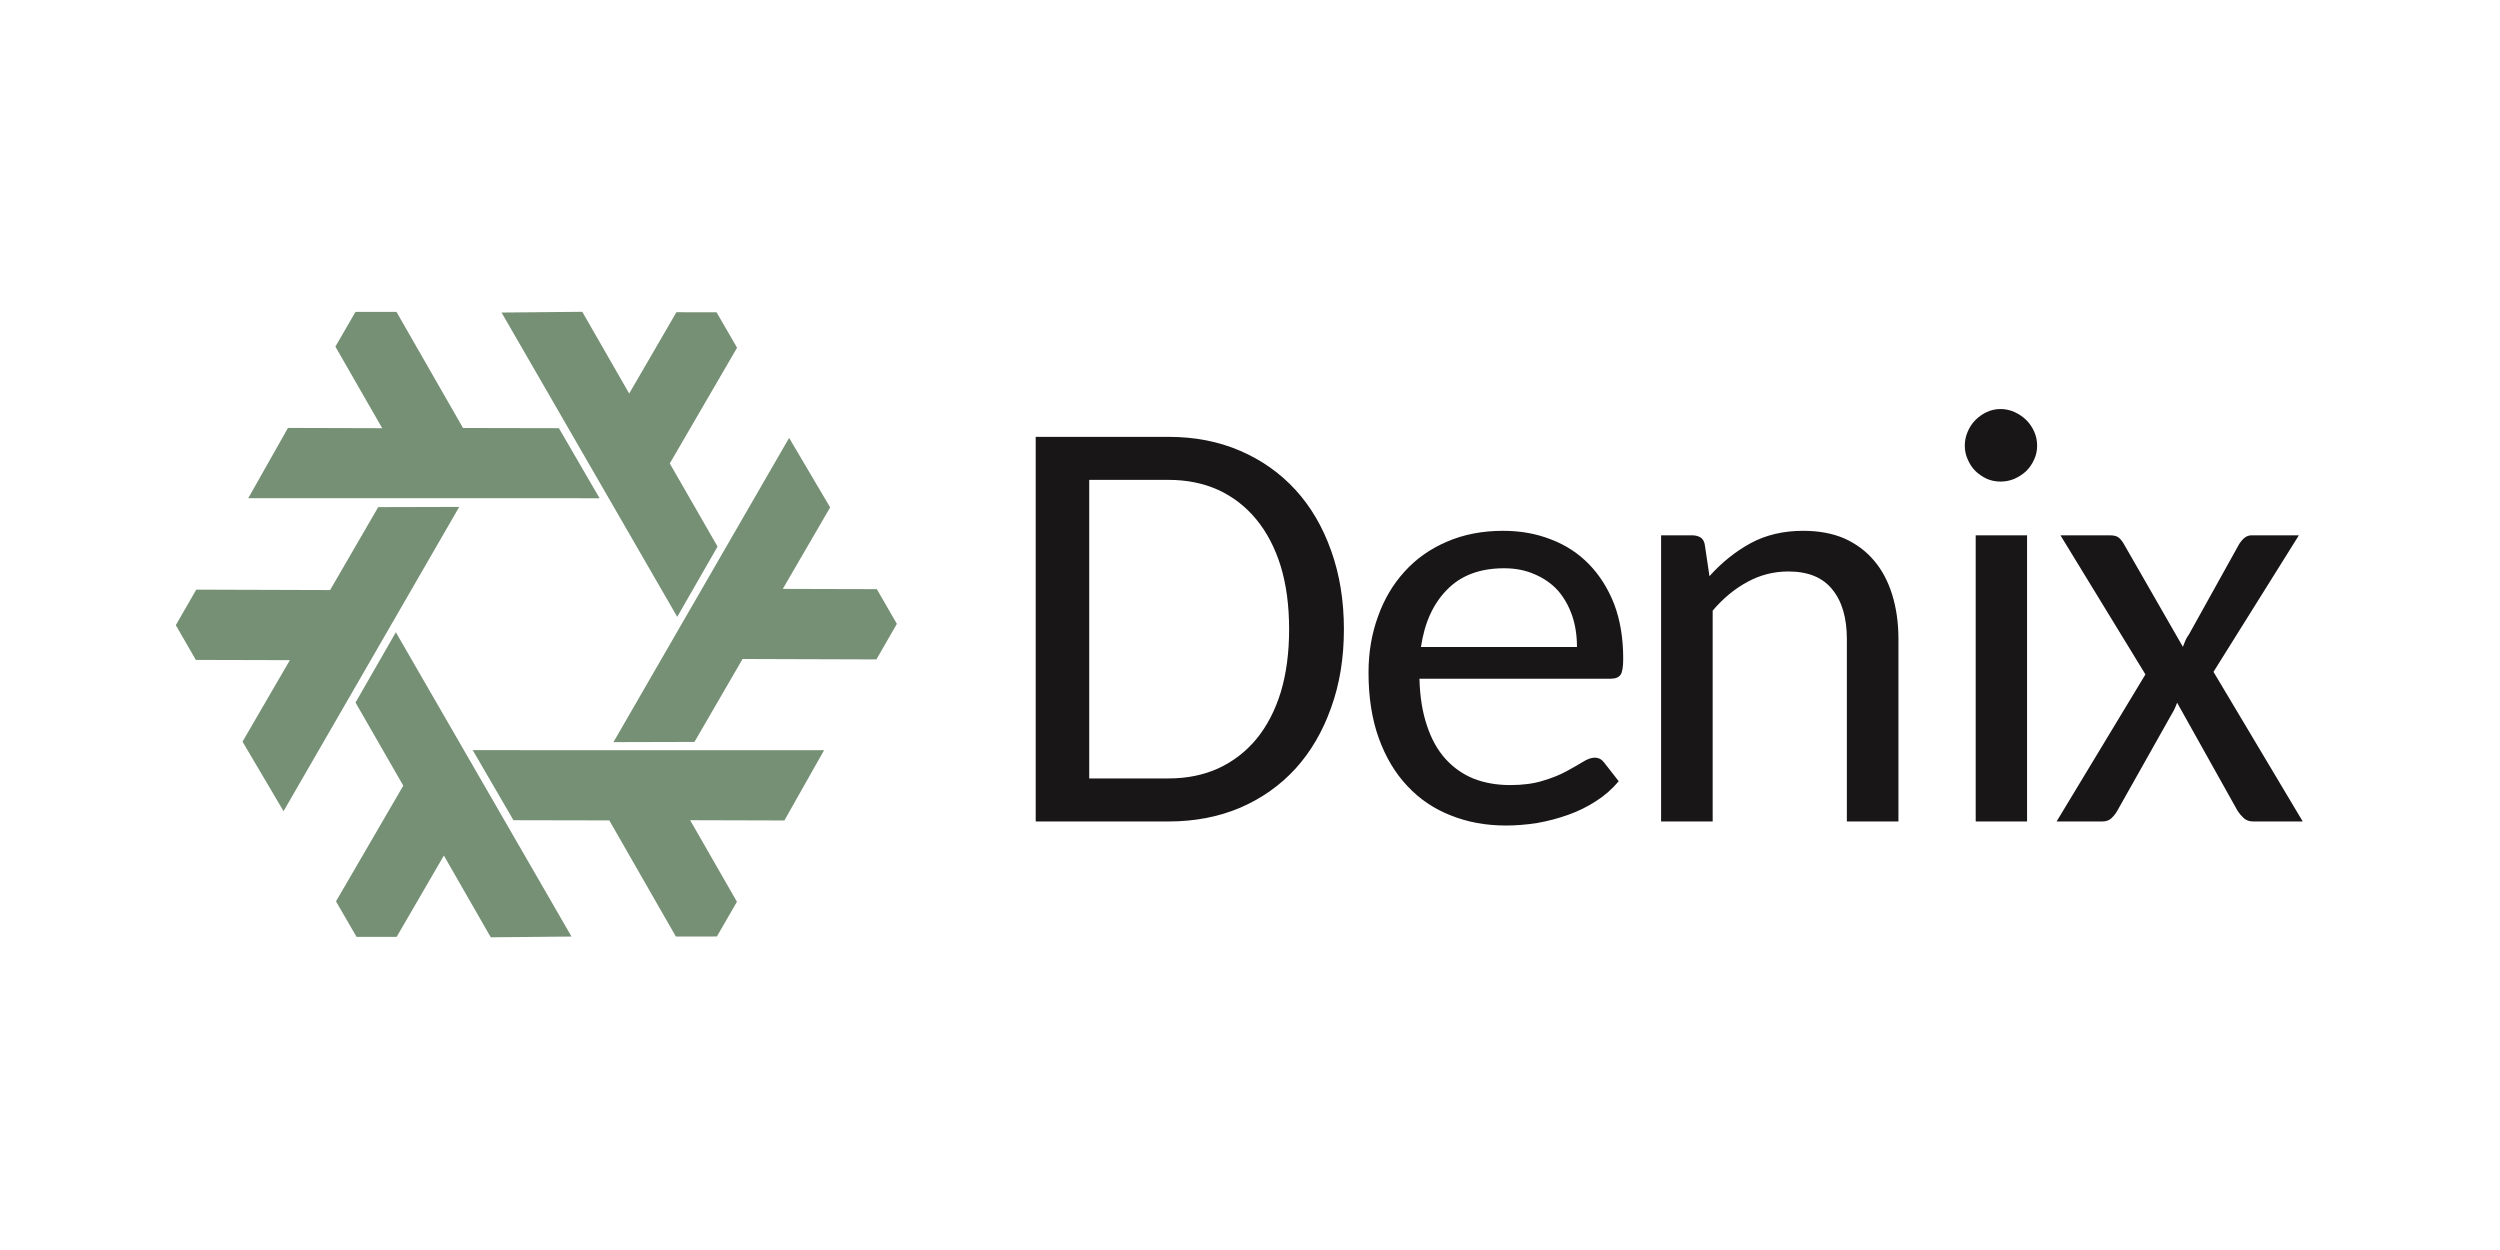 <?xml version="1.0" encoding="utf-8"?>
<svg viewBox="0 0 640 320" xmlns="http://www.w3.org/2000/svg">
  <defs/>
  <g id="layer3" style="display: inline; opacity: 1;" transform="matrix(0.368, 0, 0, 0.368, -12.578, 423.283)">
    <title>logo</title>
    <path id="use3439-6" d="m 309.549,-710.388 122.197,211.675 -56.157,0.527 -32.624,-56.869 -32.856,56.565 -27.902,-0.011 -14.291,-24.69 46.81,-80.49 -33.229,-57.826 z" style="opacity: 1; fill-rule: evenodd; stroke: none; stroke-width: 3; stroke-linecap: butt; stroke-linejoin: round; stroke-miterlimit: 4; stroke-dasharray: none; stroke-opacity: 1; paint-order: fill; fill: rgb(117, 144, 117);" transform="matrix(0.5, 0.866, -0.866, 0.5, -416.334, -710.463)"/>
    <path id="use3445-0" d="m 309.549,-710.388 122.197,211.675 -56.157,0.527 -32.624,-56.869 -32.856,56.565 -27.902,-0.011 -14.291,-24.69 46.81,-80.49 -33.229,-57.826 z" style="opacity: 1; fill-rule: evenodd; stroke: none; stroke-width: 3; stroke-linecap: butt; stroke-linejoin: round; stroke-miterlimit: 4; stroke-dasharray: none; stroke-opacity: 1; paint-order: fill; fill: rgb(117, 144, 117);" transform="matrix(0.5, -0.866, 0.866, 0.5, 823.47, -5.108)"/>
    <path id="use3449-5" d="m 309.549,-710.388 122.197,211.675 -56.157,0.527 -32.624,-56.869 -32.856,56.565 -27.902,-0.011 -14.291,-24.69 46.81,-80.49 -33.229,-57.826 z" style="opacity: 1; fill-rule: evenodd; stroke: none; stroke-width: 3; stroke-linecap: butt; stroke-linejoin: round; stroke-miterlimit: 4; stroke-dasharray: none; stroke-opacity: 1; paint-order: fill; fill: rgb(117, 144, 117);" transform="matrix(-1, 0, 0, -1, 814.837, -1431.513)"/>
    <path style="color: rgb(0, 0, 0); clip-rule: nonzero; display: inline; overflow: visible; opacity: 1; isolation: auto; mix-blend-mode: normal; color-interpolation: srgb; color-interpolation-filters: linearrgb; fill-rule: evenodd; stroke: none; stroke-width: 3; stroke-linecap: butt; stroke-linejoin: round; stroke-miterlimit: 4; stroke-dasharray: none; stroke-dashoffset: 0; stroke-opacity: 1; color-rendering: auto; image-rendering: auto; shape-rendering: auto; text-rendering: auto; paint-order: fill; fill: rgb(117, 144, 117);" d="m 309.549,-710.388 122.197,211.675 -56.157,0.527 -32.624,-56.869 -32.856,56.565 -27.902,-0.011 -14.291,-24.69 46.81,-80.49 -33.229,-57.826 z" id="path4260-0"/>
    <path style="color: rgb(0, 0, 0); clip-rule: nonzero; display: inline; overflow: visible; opacity: 1; isolation: auto; mix-blend-mode: normal; color-interpolation: srgb; color-interpolation-filters: linearrgb; fill-rule: evenodd; stroke: none; stroke-width: 3; stroke-linecap: butt; stroke-linejoin: round; stroke-miterlimit: 4; stroke-dasharray: none; stroke-dashoffset: 0; stroke-opacity: 1; color-rendering: auto; image-rendering: auto; shape-rendering: auto; text-rendering: auto; paint-order: fill; fill: rgb(117, 144, 117);" d="m 309.549,-710.388 122.197,211.675 -56.157,0.527 -32.624,-56.869 -32.856,56.565 -27.902,-0.011 -14.291,-24.69 46.81,-80.49 -33.229,-57.826 z" id="use4354-5" transform="matrix(-0.5, 0.866, -0.866, -0.5, -9.138, -1426.891)"/>
    <path style="color: rgb(0, 0, 0); clip-rule: nonzero; display: inline; overflow: visible; opacity: 1; isolation: auto; mix-blend-mode: normal; color-interpolation: srgb; color-interpolation-filters: linearrgb; fill-rule: evenodd; stroke: none; stroke-width: 3; stroke-linecap: butt; stroke-linejoin: round; stroke-miterlimit: 4; stroke-dasharray: none; stroke-dashoffset: 0; stroke-opacity: 1; color-rendering: auto; image-rendering: auto; shape-rendering: auto; text-rendering: auto; paint-order: fill; fill: rgb(117, 144, 117);" d="m 309.549,-710.388 122.197,211.675 -56.157,0.527 -32.624,-56.869 -32.856,56.565 -27.902,-0.011 -14.291,-24.69 46.81,-80.49 -33.229,-57.826 z" id="use4362-2" transform="matrix(-0.5, -0.866, 0.866, -0.5, 1230.894, -721.083)"/>
  </g>
  <path d="M 281.52 49.8 Q 281.52 51.82 280.92 53.47 Q 280.33 55.13 279.26 56.31 Q 278.18 57.49 276.67 58.14 Q 275.16 58.78 273.33 58.78 L 267.12 58.78 L 267.12 40.81 L 273.33 40.81 Q 275.16 40.81 276.67 41.46 Q 278.18 42.11 279.26 43.29 Q 280.33 44.46 280.92 46.12 Q 281.52 47.79 281.52 49.8 Z M 278.96 49.8 Q 278.96 48.15 278.57 46.86 Q 278.17 45.57 277.43 44.67 Q 276.69 43.77 275.65 43.29 Q 274.61 42.82 273.33 42.82 L 269.62 42.82 L 269.62 56.77 L 273.33 56.77 Q 274.61 56.77 275.65 56.3 Q 276.69 55.82 277.43 54.93 Q 278.17 54.03 278.57 52.74 Q 278.96 51.44 278.96 49.8 Z M 288.96 45.2 Q 290.17 45.2 291.19 45.6 Q 292.22 45.99 292.97 46.76 Q 293.72 47.53 294.15 48.63 Q 294.57 49.74 294.57 51.18 Q 294.57 51.74 294.45 51.92 Q 294.32 52.11 293.99 52.11 L 285.05 52.11 Q 285.08 53.36 285.4 54.3 Q 285.71 55.24 286.26 55.85 Q 286.82 56.47 287.58 56.78 Q 288.35 57.08 289.29 57.08 Q 290.17 57.08 290.81 56.88 Q 291.45 56.69 291.91 56.44 Q 292.37 56.19 292.68 56 Q 293 55.8 293.23 55.8 Q 293.38 55.8 293.49 55.86 Q 293.6 55.92 293.68 56.03 L 294.36 56.9 Q 293.91 57.44 293.3 57.83 Q 292.7 58.22 292 58.47 Q 291.3 58.72 290.56 58.85 Q 289.81 58.97 289.09 58.97 Q 287.69 58.97 286.52 58.5 Q 285.34 58.04 284.49 57.13 Q 283.63 56.22 283.15 54.89 Q 282.67 53.56 282.67 51.82 Q 282.67 50.42 283.11 49.21 Q 283.54 48 284.35 47.11 Q 285.16 46.21 286.33 45.71 Q 287.5 45.2 288.96 45.2 Z M 289 46.95 Q 287.32 46.95 286.35 47.94 Q 285.37 48.92 285.12 50.63 L 292.41 50.63 Q 292.41 49.82 292.18 49.15 Q 291.94 48.47 291.51 47.98 Q 291.07 47.5 290.43 47.23 Q 289.8 46.95 289 46.95 Z M 296.34 58.78 L 296.34 45.41 L 297.78 45.41 Q 298.03 45.41 298.2 45.52 Q 298.36 45.64 298.39 45.9 L 298.6 47.32 Q 299.46 46.36 300.52 45.78 Q 301.59 45.2 302.98 45.2 Q 304.08 45.2 304.91 45.56 Q 305.73 45.93 306.29 46.59 Q 306.85 47.25 307.14 48.19 Q 307.43 49.13 307.43 50.26 L 307.43 58.78 L 305.02 58.78 L 305.02 50.26 Q 305.02 48.77 304.34 47.94 Q 303.67 47.1 302.29 47.1 Q 301.26 47.1 300.37 47.59 Q 299.48 48.07 298.75 48.93 L 298.75 58.78 Z M 310.53 58.78 Z M 313.44 45.41 L 313.44 58.78 L 311.04 58.78 L 311.04 45.41 Z M 313.91 41.22 Q 313.91 41.57 313.77 41.87 Q 313.63 42.18 313.4 42.41 Q 313.16 42.63 312.85 42.77 Q 312.54 42.9 312.2 42.9 Q 311.86 42.9 311.56 42.77 Q 311.26 42.63 311.03 42.41 Q 310.8 42.18 310.67 41.87 Q 310.53 41.57 310.53 41.22 Q 310.53 40.87 310.67 40.56 Q 310.8 40.25 311.03 40.02 Q 311.26 39.79 311.56 39.65 Q 311.86 39.51 312.2 39.51 Q 312.54 39.51 312.85 39.65 Q 313.16 39.79 313.4 40.02 Q 313.63 40.25 313.77 40.56 Q 313.91 40.87 313.91 41.22 Z M 318.97 51.91 L 315 45.41 L 317.29 45.41 Q 317.57 45.41 317.7 45.5 Q 317.83 45.6 317.93 45.76 L 320.72 50.62 Q 320.78 50.47 320.84 50.32 Q 320.9 50.18 321.01 50.03 L 323.35 45.82 Q 323.47 45.63 323.61 45.52 Q 323.75 45.41 323.94 45.41 L 326.14 45.41 L 322.15 51.79 L 326.32 58.78 L 324 58.78 Q 323.73 58.78 323.56 58.62 Q 323.39 58.46 323.28 58.29 L 320.45 53.23 Q 320.34 53.54 320.2 53.76 L 317.65 58.29 Q 317.54 58.48 317.38 58.63 Q 317.22 58.78 316.96 58.78 L 314.82 58.78 Z" transform="matrix(5.479, 0, 0, 5.479, -1198.408, -111.763)" style="fill: rgb(24, 22, 22);"/>
  <path transform="matrix(5.479, 0, 0, 5.479, -1198.408, -111.763)" style="fill: rgb(24, 22, 22);"/>
</svg>